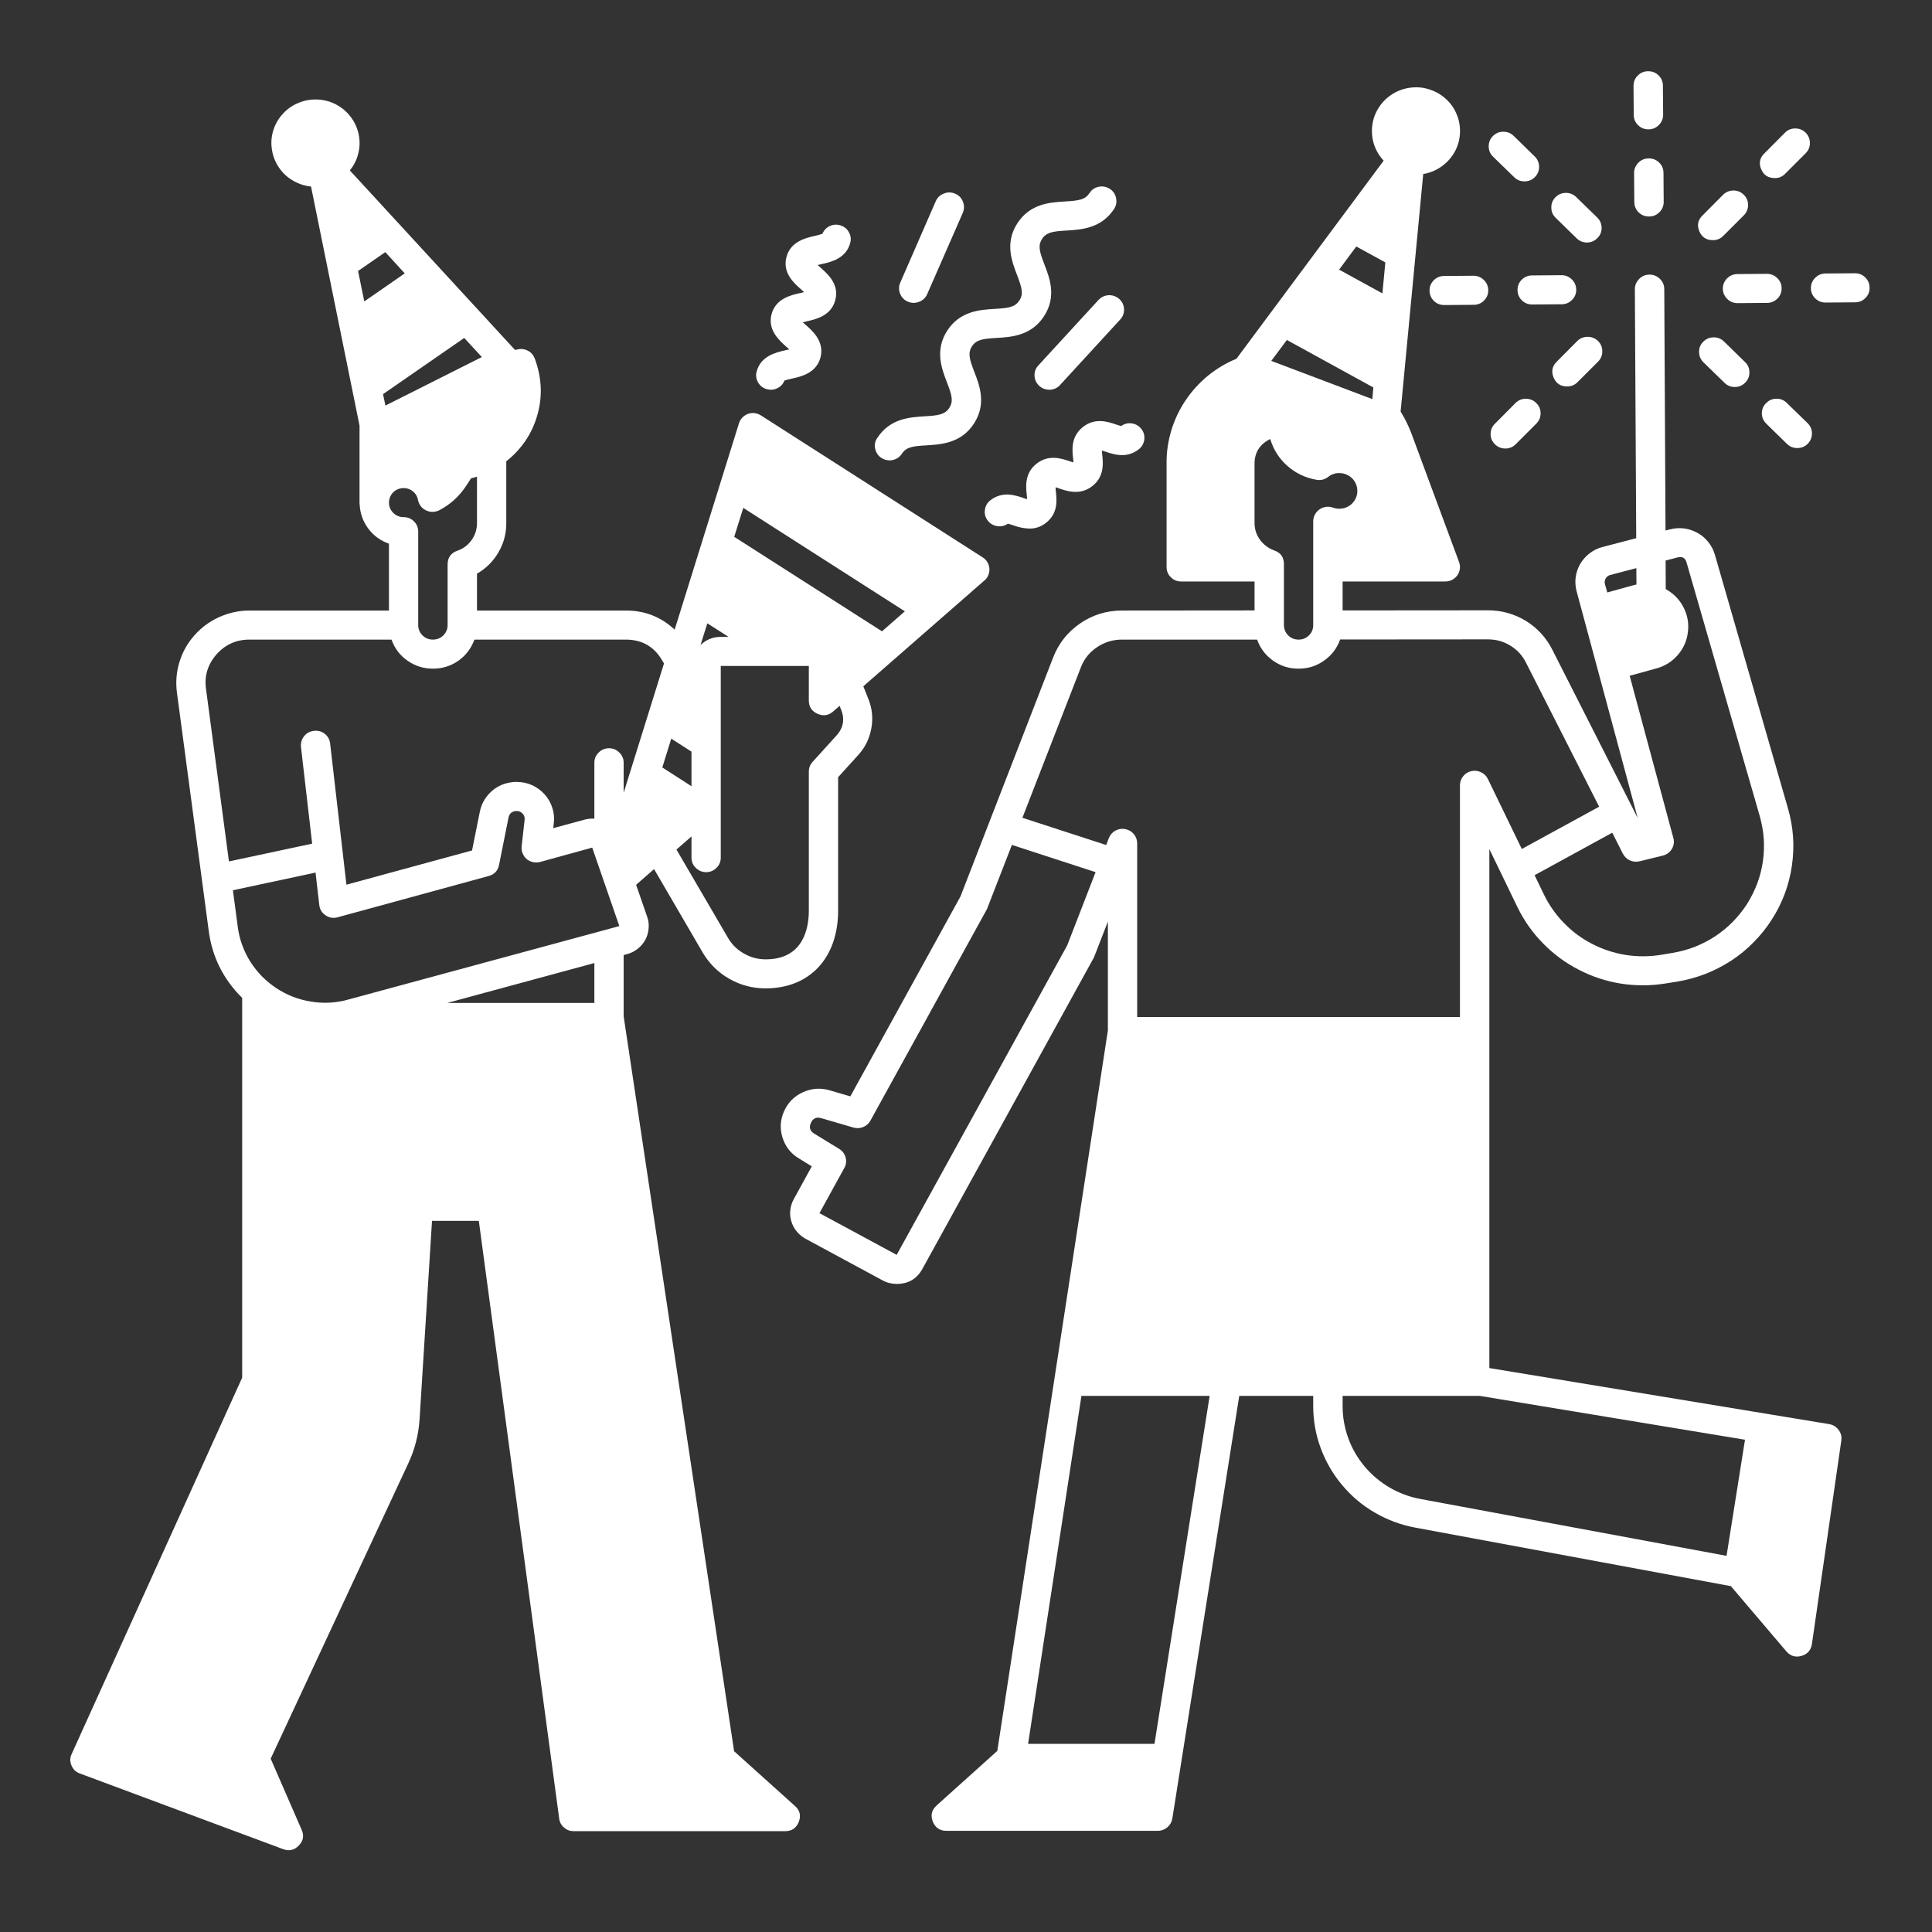 <svg xmlns="http://www.w3.org/2000/svg" xmlns:xlink="http://www.w3.org/1999/xlink" width="89" zoomAndPan="magnify" viewBox="0 0 66.75 66.75" height="89" preserveAspectRatio="xMidYMid meet" version="1.0"><rect x="0" y="0" width="66.75" height="66.75" fill="#333333" stroke="none"/><defs><clipPath id="7f7fd4c5d2"><path d="M 26 3 L 64 3 L 64 63.957 L 26 63.957 Z M 26 3 " clip-rule="nonzero"/></clipPath><clipPath id="a55be37814"><path d="M 62 9 L 64.629 9 L 64.629 11 L 62 11 Z M 62 9 " clip-rule="nonzero"/></clipPath><clipPath id="519ec15c80"><path d="M 56 2.457 L 58 2.457 L 58 5 L 56 5 Z M 56 2.457 " clip-rule="nonzero"/></clipPath><clipPath id="f487ae1ed2"><path d="M 2.379 3 L 35 3 L 35 63.957 L 2.379 63.957 Z M 2.379 3 " clip-rule="nonzero"/></clipPath></defs><g clip-path="url(#7f7fd4c5d2)"><path fill="#ffffff" d="M 63.199 49.203 L 51.457 47.266 L 51.457 29.336 L 52.434 31.355 C 52.66 31.816 52.953 32.23 53.316 32.598 C 53.676 32.965 54.086 33.27 54.547 33.504 C 55.004 33.742 55.492 33.902 56.004 33.984 C 56.516 34.062 57.023 34.062 57.535 33.98 L 57.949 33.914 C 58.281 33.859 58.605 33.77 58.922 33.648 C 59.234 33.527 59.531 33.371 59.816 33.188 C 60.098 33.004 60.355 32.793 60.59 32.551 C 60.828 32.312 61.035 32.051 61.215 31.77 C 61.398 31.488 61.547 31.188 61.664 30.875 C 61.781 30.562 61.863 30.238 61.91 29.906 C 61.957 29.578 61.973 29.246 61.949 28.91 C 61.926 28.578 61.867 28.25 61.773 27.926 L 59.246 19.156 C 59.199 19 59.125 18.855 59.02 18.727 C 58.918 18.598 58.797 18.492 58.652 18.414 C 58.508 18.332 58.355 18.281 58.191 18.258 C 58.027 18.238 57.863 18.246 57.703 18.289 L 57.543 18.328 L 57.5 9.988 C 57.5 9.852 57.449 9.734 57.352 9.637 C 57.25 9.539 57.133 9.488 56.992 9.488 L 56.988 9.488 C 56.852 9.488 56.73 9.539 56.633 9.637 C 56.535 9.738 56.484 9.855 56.484 9.992 L 56.531 18.594 L 55.371 18.898 C 55.207 18.938 55.059 19.012 54.926 19.113 C 54.793 19.215 54.684 19.336 54.598 19.48 C 54.516 19.625 54.461 19.781 54.438 19.945 C 54.418 20.109 54.43 20.273 54.473 20.434 L 56.582 28.262 L 53.629 22.441 C 53.418 22.027 53.113 21.695 52.715 21.449 C 52.312 21.207 51.879 21.086 51.406 21.086 L 51.398 21.086 L 46.387 21.09 L 46.387 20.09 L 49.934 20.09 C 50.016 20.09 50.094 20.074 50.168 20.035 C 50.242 19.996 50.301 19.945 50.352 19.875 C 50.398 19.809 50.426 19.734 50.438 19.652 C 50.449 19.574 50.438 19.492 50.41 19.418 L 48.773 15 C 48.672 14.727 48.543 14.465 48.391 14.219 L 49.172 6.012 C 49.398 5.977 49.602 5.891 49.789 5.762 C 49.977 5.633 50.125 5.473 50.242 5.277 C 50.355 5.082 50.422 4.871 50.438 4.648 C 50.457 4.422 50.426 4.203 50.344 3.992 C 50.266 3.781 50.145 3.598 49.98 3.441 C 49.816 3.285 49.629 3.172 49.41 3.098 C 49.195 3.023 48.977 3 48.75 3.027 C 48.523 3.051 48.312 3.125 48.121 3.242 C 47.926 3.363 47.766 3.516 47.645 3.703 C 47.52 3.895 47.441 4.102 47.414 4.324 C 47.383 4.547 47.402 4.766 47.469 4.98 C 47.539 5.195 47.652 5.387 47.805 5.551 L 42.719 12.395 C 42.359 12.543 42.031 12.738 41.73 12.984 C 41.434 13.23 41.176 13.512 40.961 13.832 C 40.746 14.152 40.582 14.5 40.469 14.867 C 40.359 15.238 40.301 15.613 40.305 16 L 40.305 19.59 C 40.305 19.727 40.352 19.848 40.453 19.945 C 40.551 20.043 40.672 20.09 40.809 20.09 L 43.344 20.09 L 43.344 21.09 C 40.992 21.094 38.988 21.094 38.777 21.094 L 38.758 21.094 C 38.234 21.094 37.754 21.242 37.324 21.535 C 36.891 21.832 36.582 22.219 36.391 22.703 L 33.184 30.973 L 29.379 37.879 L 28.656 37.668 C 28.34 37.578 28.035 37.602 27.738 37.738 C 27.438 37.875 27.223 38.094 27.09 38.391 C 26.957 38.688 26.938 38.992 27.035 39.301 C 27.133 39.613 27.32 39.855 27.602 40.023 L 28.047 40.297 L 27.422 41.434 C 27.359 41.551 27.32 41.672 27.305 41.805 C 27.289 41.938 27.301 42.07 27.34 42.195 C 27.379 42.324 27.438 42.441 27.523 42.543 C 27.609 42.648 27.711 42.73 27.828 42.797 L 30.496 44.238 C 30.648 44.32 30.809 44.359 30.98 44.359 C 31.383 44.359 31.68 44.184 31.871 43.836 L 37.777 33.113 C 37.789 33.094 37.797 33.074 37.805 33.055 L 38.277 31.84 L 38.277 35.602 L 34.457 60.492 L 32.359 62.379 C 32.188 62.535 32.145 62.719 32.227 62.934 C 32.312 63.145 32.469 63.254 32.699 63.254 L 40 63.254 C 40.125 63.254 40.238 63.211 40.332 63.133 C 40.426 63.051 40.484 62.949 40.504 62.828 L 42.816 48.227 L 45.371 48.227 L 45.371 48.582 C 45.371 49.078 45.457 49.562 45.629 50.031 C 45.801 50.496 46.047 50.922 46.367 51.305 C 46.688 51.688 47.062 52.008 47.496 52.258 C 47.93 52.512 48.395 52.684 48.887 52.777 L 59.801 54.801 L 61.715 57.051 C 61.855 57.215 62.031 57.27 62.242 57.211 C 62.449 57.148 62.57 57.012 62.602 56.797 L 63.617 49.77 C 63.637 49.633 63.605 49.512 63.523 49.402 C 63.441 49.293 63.332 49.227 63.199 49.203 Z M 55.477 19.984 C 55.512 19.922 55.562 19.887 55.629 19.867 L 56.535 19.629 L 56.539 20.195 C 56.5 20.203 56.461 20.211 56.422 20.223 L 55.531 20.469 L 55.449 20.176 C 55.434 20.109 55.441 20.043 55.477 19.984 Z M 56.645 29.758 L 57.445 29.562 C 57.582 29.527 57.688 29.453 57.762 29.332 C 57.832 29.211 57.852 29.082 57.812 28.945 L 56.305 23.348 L 57.227 23.094 C 57.52 23.016 57.766 22.859 57.965 22.633 C 58.164 22.402 58.281 22.141 58.316 21.84 C 58.355 21.543 58.305 21.258 58.168 20.988 C 58.031 20.719 57.828 20.512 57.566 20.363 C 57.562 20.359 57.559 20.359 57.551 20.355 L 57.547 19.367 L 57.961 19.258 C 58.121 19.219 58.223 19.273 58.27 19.434 L 60.801 28.203 C 60.871 28.457 60.918 28.715 60.938 28.98 C 60.953 29.242 60.945 29.504 60.906 29.766 C 60.867 30.027 60.805 30.281 60.711 30.527 C 60.617 30.773 60.5 31.008 60.359 31.234 C 60.215 31.457 60.051 31.66 59.867 31.848 C 59.68 32.039 59.477 32.203 59.254 32.352 C 59.031 32.496 58.797 32.617 58.551 32.715 C 58.301 32.809 58.047 32.879 57.785 32.922 L 57.371 32.992 C 56.969 33.055 56.562 33.055 56.16 32.992 C 55.758 32.926 55.375 32.801 55.012 32.613 C 54.652 32.43 54.328 32.191 54.043 31.898 C 53.758 31.609 53.527 31.281 53.348 30.918 L 53.02 30.238 L 55.703 28.77 L 56.07 29.496 C 56.125 29.598 56.203 29.676 56.312 29.727 C 56.418 29.773 56.531 29.785 56.645 29.758 Z M 44.02 19.016 C 43.82 18.941 43.656 18.82 43.531 18.648 C 43.406 18.473 43.344 18.281 43.344 18.07 L 43.344 16.023 C 43.344 15.629 43.527 15.344 43.887 15.168 C 43.996 15.535 44.195 15.848 44.484 16.102 C 44.773 16.355 45.109 16.512 45.492 16.578 C 45.641 16.602 45.77 16.566 45.887 16.477 C 46 16.387 46.129 16.344 46.27 16.344 C 46.363 16.344 46.453 16.363 46.535 16.402 C 46.621 16.441 46.691 16.496 46.75 16.562 C 46.809 16.633 46.852 16.715 46.875 16.801 C 46.898 16.891 46.902 16.98 46.887 17.07 C 46.871 17.16 46.836 17.242 46.781 17.316 C 46.73 17.391 46.664 17.453 46.582 17.496 C 46.5 17.543 46.414 17.57 46.324 17.574 C 46.23 17.582 46.141 17.57 46.055 17.539 C 45.977 17.512 45.898 17.5 45.816 17.512 C 45.734 17.523 45.656 17.551 45.59 17.598 C 45.523 17.645 45.469 17.703 45.43 17.777 C 45.391 17.852 45.371 17.93 45.371 18.012 L 45.371 21.598 C 45.371 21.734 45.324 21.855 45.223 21.953 C 45.125 22.051 45.004 22.098 44.867 22.098 C 44.727 22.098 44.605 22.051 44.508 21.953 C 44.41 21.855 44.359 21.734 44.359 21.598 L 44.359 19.488 C 44.359 19.25 44.246 19.094 44.02 19.016 Z M 47.863 9.066 L 47.762 10.137 L 46.266 9.316 L 46.859 8.516 Z M 44.461 11.746 L 47.449 13.387 L 47.414 13.789 L 43.922 12.469 Z M 37.34 23.066 C 37.449 22.773 37.637 22.539 37.898 22.363 C 38.156 22.188 38.445 22.098 38.758 22.098 C 38.758 22.098 41.043 22.098 43.434 22.098 C 43.539 22.398 43.723 22.641 43.988 22.828 C 44.25 23.012 44.543 23.105 44.867 23.102 C 45.191 23.102 45.484 23.012 45.746 22.824 C 46.008 22.641 46.195 22.395 46.301 22.094 L 51.406 22.09 C 51.688 22.09 51.945 22.16 52.18 22.305 C 52.418 22.449 52.598 22.645 52.723 22.895 L 55.25 27.871 L 52.578 29.332 L 51.406 26.914 C 51.355 26.809 51.277 26.73 51.168 26.68 C 51.062 26.629 50.953 26.617 50.836 26.641 C 50.719 26.668 50.625 26.727 50.551 26.82 C 50.477 26.91 50.441 27.016 50.441 27.133 L 50.441 35.137 L 39.289 35.137 L 39.289 29.137 C 39.289 29.016 39.25 28.91 39.172 28.816 C 39.094 28.723 38.996 28.668 38.875 28.645 C 38.754 28.621 38.641 28.641 38.535 28.699 C 38.43 28.758 38.355 28.844 38.309 28.957 L 38.219 29.195 L 35.324 28.254 Z M 36.871 32.664 L 30.98 43.355 L 28.312 41.914 L 29.168 40.359 C 29.234 40.242 29.25 40.117 29.215 39.988 C 29.18 39.859 29.105 39.762 28.988 39.691 L 28.133 39.168 C 27.984 39.078 27.945 38.953 28.016 38.797 C 28.086 38.637 28.207 38.582 28.375 38.633 L 29.488 38.957 C 29.602 38.988 29.715 38.984 29.824 38.938 C 29.934 38.895 30.02 38.816 30.074 38.715 L 34.09 31.426 C 34.102 31.406 34.109 31.387 34.117 31.363 L 34.961 29.191 L 37.852 30.133 Z M 39.887 60.25 L 35.52 60.25 L 37.363 48.227 L 41.793 48.227 Z M 46.387 48.582 L 46.387 48.227 L 51.121 48.227 L 60.289 49.742 L 59.652 53.754 L 49.074 51.789 C 48.695 51.719 48.34 51.586 48.012 51.395 C 47.68 51.199 47.391 50.957 47.145 50.664 C 46.902 50.371 46.711 50.047 46.582 49.688 C 46.453 49.332 46.387 48.961 46.387 48.582 Z M 46.387 48.582 " fill-opacity="1" fill-rule="nonzero"/></g><path fill="#ffffff" d="M 31.367 10.422 C 31.496 10.477 31.625 10.48 31.758 10.426 C 31.887 10.375 31.98 10.289 32.035 10.16 L 33.262 7.359 C 33.316 7.23 33.32 7.102 33.27 6.969 C 33.219 6.84 33.129 6.746 33 6.691 C 32.871 6.637 32.738 6.633 32.609 6.688 C 32.477 6.738 32.383 6.828 32.328 6.957 L 31.105 9.762 C 31.051 9.887 31.047 10.016 31.098 10.145 C 31.148 10.273 31.238 10.367 31.367 10.422 Z M 31.367 10.422 " fill-opacity="1" fill-rule="nonzero"/><path fill="#ffffff" d="M 37.953 10.363 L 35.879 12.621 C 35.781 12.723 35.738 12.844 35.742 12.984 C 35.75 13.121 35.805 13.238 35.906 13.332 C 36.012 13.426 36.133 13.469 36.277 13.465 C 36.418 13.457 36.535 13.402 36.629 13.297 L 38.703 11.039 C 38.797 10.938 38.84 10.816 38.836 10.68 C 38.828 10.539 38.773 10.426 38.672 10.332 C 38.566 10.238 38.445 10.195 38.305 10.199 C 38.168 10.207 38.051 10.262 37.953 10.363 Z M 37.953 10.363 " fill-opacity="1" fill-rule="nonzero"/><path fill="#ffffff" d="M 30.457 15.824 C 30.578 15.898 30.703 15.922 30.84 15.895 C 30.977 15.863 31.082 15.793 31.16 15.676 C 31.309 15.449 31.52 15.414 32.008 15.387 C 32.512 15.355 33.207 15.316 33.648 14.637 C 34.09 13.961 33.844 13.316 33.664 12.852 C 33.488 12.398 33.434 12.191 33.582 11.965 C 33.73 11.738 33.941 11.703 34.43 11.676 C 34.934 11.645 35.629 11.605 36.07 10.926 C 36.512 10.25 36.266 9.609 36.086 9.141 C 35.91 8.688 35.855 8.48 36.004 8.254 C 36.152 8.027 36.363 7.992 36.852 7.965 C 37.355 7.934 38.047 7.895 38.492 7.219 C 38.566 7.102 38.59 6.977 38.559 6.84 C 38.531 6.703 38.457 6.598 38.34 6.523 C 38.223 6.449 38.094 6.426 37.957 6.453 C 37.82 6.484 37.715 6.555 37.641 6.672 C 37.492 6.898 37.277 6.934 36.793 6.961 C 36.285 6.992 35.594 7.031 35.152 7.711 C 34.711 8.387 34.957 9.027 35.137 9.496 C 35.309 9.949 35.367 10.156 35.219 10.383 C 35.07 10.609 34.855 10.645 34.371 10.672 C 33.863 10.703 33.172 10.742 32.73 11.418 C 32.289 12.098 32.535 12.738 32.715 13.207 C 32.891 13.66 32.945 13.863 32.797 14.094 C 32.648 14.32 32.434 14.355 31.949 14.383 C 31.441 14.414 30.75 14.453 30.309 15.133 C 30.23 15.246 30.207 15.375 30.238 15.508 C 30.27 15.645 30.34 15.75 30.457 15.824 Z M 30.457 15.824 " fill-opacity="1" fill-rule="nonzero"/><path fill="#ffffff" d="M 26.504 13.449 C 26.629 13.48 26.746 13.469 26.859 13.41 C 26.977 13.355 27.055 13.266 27.102 13.148 C 27.188 13.121 27.27 13.098 27.355 13.082 C 27.676 13.012 28.207 12.891 28.348 12.348 C 28.488 11.805 28.082 11.441 27.84 11.227 C 27.809 11.199 27.77 11.168 27.734 11.137 C 27.781 11.125 27.832 11.113 27.871 11.102 C 28.188 11.031 28.719 10.91 28.859 10.367 C 29.004 9.824 28.598 9.465 28.352 9.25 C 28.32 9.223 28.285 9.191 28.25 9.156 C 28.297 9.145 28.344 9.137 28.387 9.125 C 28.703 9.055 29.234 8.934 29.375 8.391 C 29.41 8.262 29.395 8.141 29.328 8.023 C 29.266 7.906 29.168 7.828 29.043 7.789 C 28.914 7.746 28.793 7.754 28.668 7.809 C 28.547 7.867 28.465 7.957 28.414 8.078 C 28.332 8.105 28.246 8.129 28.16 8.148 C 27.844 8.219 27.312 8.34 27.172 8.883 C 27.027 9.426 27.434 9.785 27.68 10 C 27.711 10.027 27.746 10.059 27.781 10.094 C 27.734 10.105 27.688 10.117 27.645 10.125 C 27.328 10.195 26.797 10.316 26.656 10.859 C 26.516 11.402 26.922 11.762 27.164 11.977 C 27.195 12.004 27.234 12.039 27.27 12.07 C 27.223 12.082 27.172 12.094 27.133 12.102 C 26.812 12.176 26.281 12.297 26.141 12.84 C 26.105 12.973 26.125 13.102 26.195 13.219 C 26.266 13.34 26.371 13.414 26.504 13.449 Z M 26.504 13.449 " fill-opacity="1" fill-rule="nonzero"/><path fill="#ffffff" d="M 38.543 14.66 C 38.273 14.57 37.828 14.422 37.414 14.754 C 36.996 15.082 37.043 15.547 37.074 15.824 C 37.078 15.871 37.086 15.93 37.086 15.977 C 37.039 15.965 36.984 15.945 36.941 15.93 C 36.672 15.84 36.227 15.691 35.809 16.023 C 35.395 16.352 35.445 16.816 35.473 17.094 C 35.477 17.141 35.484 17.199 35.488 17.246 C 35.441 17.234 35.383 17.215 35.34 17.199 C 35.074 17.109 34.629 16.961 34.211 17.289 C 34.105 17.375 34.043 17.484 34.027 17.621 C 34.008 17.754 34.043 17.875 34.125 17.984 C 34.207 18.09 34.312 18.156 34.449 18.176 C 34.582 18.199 34.707 18.172 34.82 18.094 C 34.887 18.109 34.949 18.129 35.016 18.152 C 35.191 18.219 35.375 18.254 35.562 18.262 C 35.781 18.266 35.977 18.195 36.145 18.059 C 36.562 17.73 36.512 17.266 36.48 16.988 C 36.477 16.941 36.469 16.883 36.469 16.836 C 36.516 16.848 36.57 16.867 36.613 16.883 C 36.883 16.973 37.328 17.121 37.746 16.789 C 38.16 16.461 38.113 15.996 38.082 15.719 C 38.078 15.672 38.07 15.613 38.07 15.566 C 38.117 15.578 38.172 15.598 38.219 15.613 C 38.484 15.699 38.93 15.852 39.348 15.52 C 39.453 15.434 39.516 15.324 39.535 15.191 C 39.551 15.055 39.52 14.934 39.438 14.824 C 39.352 14.715 39.246 14.652 39.109 14.629 C 38.973 14.609 38.848 14.637 38.738 14.719 C 38.672 14.703 38.605 14.684 38.543 14.66 Z M 38.543 14.66 " fill-opacity="1" fill-rule="nonzero"/><path fill="#ffffff" d="M 61.555 9.961 C 61.555 9.824 61.504 9.707 61.406 9.609 C 61.305 9.512 61.188 9.461 61.047 9.461 L 61.043 9.461 L 60.031 9.469 C 59.891 9.469 59.77 9.52 59.672 9.617 C 59.574 9.715 59.523 9.836 59.523 9.973 C 59.527 10.113 59.574 10.23 59.676 10.328 C 59.773 10.426 59.895 10.473 60.035 10.473 L 60.039 10.473 L 61.051 10.465 C 61.191 10.465 61.309 10.414 61.41 10.316 C 61.508 10.219 61.555 10.102 61.555 9.961 Z M 61.555 9.961 " fill-opacity="1" fill-rule="nonzero"/><g clip-path="url(#a55be37814)"><path fill="#ffffff" d="M 64.086 9.441 L 63.07 9.449 C 62.934 9.449 62.812 9.5 62.715 9.598 C 62.617 9.695 62.566 9.812 62.566 9.953 C 62.566 10.09 62.617 10.211 62.715 10.309 C 62.816 10.406 62.934 10.453 63.074 10.453 L 63.078 10.453 L 64.094 10.445 C 64.23 10.445 64.352 10.395 64.449 10.297 C 64.547 10.199 64.598 10.078 64.594 9.941 C 64.594 9.801 64.543 9.684 64.445 9.586 C 64.344 9.488 64.227 9.441 64.086 9.441 Z M 64.086 9.441 " fill-opacity="1" fill-rule="nonzero"/></g><path fill="#ffffff" d="M 54.457 10.008 C 54.457 9.871 54.406 9.754 54.309 9.656 C 54.211 9.559 54.09 9.508 53.953 9.508 L 53.949 9.508 L 52.934 9.516 C 52.793 9.516 52.676 9.566 52.574 9.664 C 52.477 9.762 52.43 9.879 52.43 10.02 C 52.43 10.156 52.48 10.277 52.578 10.375 C 52.676 10.473 52.797 10.52 52.938 10.52 L 52.941 10.52 L 53.953 10.512 C 54.094 10.512 54.215 10.461 54.312 10.363 C 54.41 10.266 54.461 10.145 54.457 10.008 Z M 54.457 10.008 " fill-opacity="1" fill-rule="nonzero"/><path fill="#ffffff" d="M 49.391 10.039 C 49.391 10.18 49.441 10.297 49.539 10.395 C 49.637 10.492 49.758 10.539 49.895 10.539 L 49.898 10.539 L 50.914 10.531 C 51.055 10.531 51.172 10.484 51.27 10.387 C 51.371 10.285 51.418 10.168 51.418 10.031 C 51.418 9.891 51.367 9.773 51.27 9.676 C 51.168 9.578 51.051 9.527 50.91 9.527 L 50.906 9.527 L 49.891 9.535 C 49.754 9.535 49.633 9.586 49.535 9.684 C 49.438 9.785 49.387 9.902 49.391 10.039 Z M 49.391 10.039 " fill-opacity="1" fill-rule="nonzero"/><path fill="#ffffff" d="M 52.309 6.117 C 52.406 6.215 52.527 6.266 52.668 6.266 C 52.809 6.266 52.93 6.219 53.031 6.117 C 53.129 6.02 53.176 5.898 53.176 5.758 C 53.172 5.617 53.121 5.5 53.02 5.402 L 52.297 4.695 C 52.199 4.598 52.078 4.551 51.938 4.551 C 51.797 4.551 51.68 4.602 51.578 4.703 C 51.48 4.801 51.434 4.918 51.434 5.059 C 51.434 5.195 51.484 5.316 51.586 5.414 Z M 52.309 6.117 " fill-opacity="1" fill-rule="nonzero"/><path fill="#ffffff" d="M 54.473 8.234 C 54.57 8.328 54.691 8.379 54.832 8.379 C 54.973 8.375 55.09 8.328 55.188 8.227 C 55.289 8.129 55.336 8.012 55.336 7.871 C 55.332 7.734 55.285 7.613 55.184 7.516 L 54.461 6.812 C 54.363 6.715 54.242 6.664 54.102 6.664 C 53.961 6.664 53.84 6.715 53.742 6.812 C 53.645 6.914 53.594 7.031 53.598 7.172 C 53.598 7.312 53.648 7.43 53.75 7.527 Z M 54.473 8.234 " fill-opacity="1" fill-rule="nonzero"/><path fill="#ffffff" d="M 61.738 15.336 C 61.84 15.434 61.957 15.48 62.098 15.48 C 62.238 15.48 62.359 15.43 62.457 15.332 C 62.555 15.23 62.602 15.113 62.602 14.973 C 62.602 14.836 62.551 14.719 62.453 14.621 L 61.73 13.918 C 61.629 13.82 61.512 13.773 61.371 13.777 C 61.234 13.777 61.117 13.828 61.02 13.926 C 60.922 14.023 60.871 14.141 60.871 14.277 C 60.871 14.414 60.922 14.531 61.016 14.629 Z M 61.738 15.336 " fill-opacity="1" fill-rule="nonzero"/><path fill="#ffffff" d="M 58.848 11.805 C 58.75 11.902 58.699 12.023 58.703 12.16 C 58.703 12.301 58.754 12.418 58.852 12.516 L 59.574 13.219 C 59.672 13.32 59.793 13.371 59.934 13.371 C 60.078 13.371 60.199 13.32 60.297 13.219 C 60.395 13.121 60.445 13 60.441 12.859 C 60.441 12.719 60.391 12.602 60.285 12.504 L 59.566 11.801 C 59.465 11.703 59.344 11.652 59.207 11.656 C 59.066 11.656 58.945 11.707 58.848 11.805 Z M 58.848 11.805 " fill-opacity="1" fill-rule="nonzero"/><path fill="#ffffff" d="M 59.18 8.297 C 59.32 8.297 59.441 8.25 59.539 8.148 L 60.254 7.434 C 60.348 7.336 60.398 7.215 60.395 7.078 C 60.395 6.941 60.344 6.824 60.246 6.727 C 60.145 6.629 60.027 6.582 59.887 6.582 C 59.75 6.582 59.629 6.633 59.531 6.73 L 58.82 7.445 C 58.66 7.602 58.625 7.785 58.711 7.988 C 58.797 8.195 58.953 8.297 59.18 8.297 Z M 59.18 8.297 " fill-opacity="1" fill-rule="nonzero"/><path fill="#ffffff" d="M 61.316 6.152 C 61.457 6.156 61.578 6.105 61.676 6.004 L 62.391 5.289 C 62.484 5.191 62.535 5.07 62.531 4.934 C 62.531 4.797 62.48 4.68 62.383 4.582 C 62.281 4.484 62.164 4.438 62.023 4.438 C 61.883 4.438 61.766 4.488 61.668 4.586 L 60.957 5.301 C 60.797 5.457 60.762 5.641 60.848 5.844 C 60.934 6.051 61.09 6.152 61.316 6.152 Z M 61.316 6.152 " fill-opacity="1" fill-rule="nonzero"/><path fill="#ffffff" d="M 52.359 13.926 L 51.648 14.641 C 51.547 14.738 51.5 14.859 51.5 14.996 C 51.5 15.137 51.551 15.254 51.652 15.352 C 51.75 15.449 51.871 15.496 52.012 15.496 C 52.152 15.496 52.27 15.445 52.367 15.348 L 53.082 14.633 C 53.18 14.531 53.227 14.414 53.227 14.277 C 53.227 14.137 53.176 14.02 53.074 13.922 C 52.977 13.824 52.855 13.777 52.715 13.777 C 52.578 13.777 52.457 13.828 52.359 13.926 Z M 52.359 13.926 " fill-opacity="1" fill-rule="nonzero"/><path fill="#ffffff" d="M 54.145 13.352 C 54.285 13.352 54.406 13.301 54.504 13.203 L 55.219 12.488 C 55.312 12.387 55.363 12.27 55.359 12.133 C 55.359 11.996 55.309 11.879 55.211 11.781 C 55.109 11.684 54.992 11.637 54.852 11.637 C 54.715 11.637 54.594 11.684 54.496 11.781 L 53.785 12.496 C 53.625 12.656 53.59 12.836 53.676 13.043 C 53.762 13.25 53.918 13.352 54.145 13.352 Z M 54.145 13.352 " fill-opacity="1" fill-rule="nonzero"/><g clip-path="url(#519ec15c80)"><path fill="#ffffff" d="M 56.953 4.469 L 56.957 4.469 C 57.094 4.469 57.215 4.418 57.312 4.32 C 57.41 4.223 57.461 4.102 57.461 3.965 L 57.453 2.961 C 57.453 2.82 57.402 2.703 57.305 2.605 C 57.203 2.508 57.086 2.461 56.945 2.461 L 56.941 2.461 C 56.801 2.461 56.684 2.512 56.586 2.609 C 56.484 2.707 56.438 2.828 56.438 2.965 L 56.445 3.969 C 56.445 4.109 56.496 4.227 56.594 4.324 C 56.695 4.422 56.812 4.469 56.953 4.469 Z M 56.953 4.469 " fill-opacity="1" fill-rule="nonzero"/></g><path fill="#ffffff" d="M 56.965 5.473 L 56.961 5.473 C 56.824 5.473 56.703 5.523 56.605 5.621 C 56.508 5.723 56.457 5.84 56.457 5.977 L 56.465 6.98 C 56.465 7.121 56.516 7.238 56.613 7.336 C 56.715 7.434 56.832 7.48 56.973 7.48 L 56.977 7.48 C 57.117 7.48 57.234 7.43 57.332 7.332 C 57.43 7.234 57.48 7.113 57.48 6.977 L 57.473 5.973 C 57.473 5.832 57.422 5.715 57.324 5.617 C 57.223 5.52 57.105 5.473 56.965 5.473 Z M 56.965 5.473 " fill-opacity="1" fill-rule="nonzero"/><g clip-path="url(#f487ae1ed2)"><path fill="#ffffff" d="M 25.363 60.504 L 21.547 35.113 L 21.547 32.996 L 21.664 32.965 C 21.801 32.93 21.922 32.867 22.031 32.781 C 22.141 32.695 22.23 32.59 22.297 32.469 C 22.363 32.344 22.398 32.215 22.41 32.074 C 22.422 31.938 22.406 31.801 22.359 31.672 L 21.977 30.57 L 22.598 30.027 L 24.273 32.902 C 24.5 33.289 24.805 33.594 25.195 33.816 C 25.586 34.039 26.004 34.148 26.453 34.148 C 27.977 34.148 28.957 33.094 28.957 31.457 L 28.957 26.852 L 29.648 26.09 C 29.891 25.824 30.043 25.512 30.105 25.16 C 30.168 24.809 30.133 24.465 29.996 24.133 L 29.828 23.711 L 34.012 20.055 C 34.074 20.004 34.117 19.941 34.148 19.867 C 34.176 19.797 34.188 19.719 34.184 19.641 C 34.176 19.562 34.152 19.488 34.113 19.422 C 34.074 19.355 34.02 19.301 33.953 19.258 L 26.289 14.352 C 26.223 14.309 26.148 14.285 26.07 14.273 C 25.992 14.266 25.914 14.273 25.84 14.301 C 25.766 14.328 25.703 14.371 25.648 14.426 C 25.594 14.484 25.555 14.551 25.531 14.625 L 23.309 21.754 C 22.836 21.312 22.277 21.094 21.633 21.094 L 16.48 21.094 L 16.48 19.82 C 16.793 19.641 17.039 19.395 17.219 19.086 C 17.402 18.777 17.492 18.441 17.492 18.082 L 17.492 15.938 C 17.746 15.738 17.961 15.508 18.145 15.242 C 18.324 14.98 18.461 14.695 18.551 14.387 C 18.645 14.082 18.688 13.77 18.684 13.449 C 18.676 13.129 18.621 12.82 18.52 12.516 L 18.48 12.398 C 18.438 12.281 18.363 12.188 18.254 12.125 C 18.141 12.062 18.023 12.043 17.898 12.07 L 17.793 12.09 L 12.086 5.887 C 12.23 5.715 12.328 5.516 12.379 5.297 C 12.434 5.078 12.438 4.859 12.391 4.637 C 12.344 4.418 12.254 4.219 12.117 4.039 C 11.98 3.859 11.812 3.715 11.609 3.609 C 11.41 3.504 11.195 3.449 10.969 3.438 C 10.742 3.43 10.523 3.465 10.312 3.555 C 10.102 3.641 9.922 3.766 9.77 3.934 C 9.617 4.102 9.508 4.293 9.441 4.508 C 9.375 4.723 9.359 4.941 9.395 5.164 C 9.426 5.387 9.508 5.594 9.633 5.781 C 9.758 5.969 9.918 6.121 10.113 6.234 C 10.309 6.352 10.52 6.422 10.746 6.445 L 12.422 14.707 L 12.422 17.402 C 12.422 17.414 12.426 17.422 12.426 17.43 C 12.441 17.738 12.539 18.012 12.723 18.262 C 12.906 18.508 13.145 18.68 13.438 18.785 L 13.438 21.094 L 8.617 21.094 C 8.254 21.094 7.906 21.172 7.574 21.32 C 7.242 21.469 6.957 21.68 6.719 21.949 C 6.477 22.223 6.305 22.527 6.199 22.875 C 6.094 23.219 6.066 23.57 6.113 23.93 L 7.211 32.156 C 7.328 33.059 7.715 33.832 8.367 34.477 L 8.367 47.598 L 2.477 60.598 C 2.414 60.73 2.414 60.863 2.469 60.996 C 2.527 61.133 2.621 61.223 2.758 61.273 L 9.781 63.887 C 9.988 63.965 10.172 63.922 10.324 63.762 C 10.48 63.602 10.512 63.422 10.422 63.219 L 9.352 60.762 L 14.105 50.562 C 14.332 50.078 14.461 49.57 14.496 49.039 L 14.926 42.18 L 16.543 42.18 L 19.32 62.832 C 19.336 62.957 19.391 63.059 19.488 63.141 C 19.582 63.227 19.695 63.266 19.82 63.266 L 27.125 63.266 C 27.355 63.266 27.512 63.16 27.598 62.945 C 27.68 62.73 27.637 62.547 27.465 62.395 Z M 20.535 34.652 L 15.449 34.652 L 20.535 33.273 Z M 25.68 17.547 L 31.262 21.121 L 30.473 21.812 L 25.367 18.547 Z M 25.172 22.004 L 24.902 22.004 C 24.633 22.004 24.398 22.098 24.203 22.285 L 24.438 21.535 Z M 23.191 25.52 L 23.891 25.969 L 23.891 27.164 L 22.883 26.516 Z M 28.895 25.418 L 28.074 26.324 C 27.988 26.418 27.945 26.531 27.945 26.66 L 27.945 31.457 C 27.945 32.086 27.75 33.145 26.453 33.145 C 26.184 33.145 25.934 33.078 25.703 32.945 C 25.469 32.812 25.285 32.633 25.152 32.402 L 23.371 29.352 L 23.891 28.898 L 23.891 29.629 C 23.891 29.77 23.938 29.887 24.039 29.984 C 24.137 30.082 24.258 30.133 24.398 30.133 C 24.535 30.133 24.656 30.082 24.754 29.984 C 24.855 29.887 24.902 29.77 24.902 29.629 L 24.902 23.008 L 27.945 23.008 L 27.945 24.203 C 27.945 24.418 28.043 24.57 28.242 24.66 C 28.441 24.75 28.625 24.723 28.789 24.578 L 29.008 24.387 L 29.055 24.504 C 29.195 24.844 29.141 25.148 28.895 25.418 Z M 16.48 18.082 C 16.477 18.297 16.414 18.488 16.293 18.66 C 16.168 18.836 16.004 18.957 15.801 19.027 C 15.578 19.105 15.465 19.266 15.465 19.5 L 15.465 21.598 C 15.465 21.734 15.414 21.855 15.316 21.953 C 15.219 22.051 15.098 22.098 14.957 22.098 C 14.816 22.098 14.699 22.051 14.598 21.953 C 14.5 21.855 14.449 21.734 14.449 21.598 L 14.449 18.367 C 14.449 18.23 14.402 18.109 14.301 18.012 C 14.203 17.914 14.082 17.867 13.945 17.867 C 13.805 17.867 13.684 17.816 13.586 17.719 C 13.488 17.621 13.438 17.504 13.438 17.363 C 13.438 17.32 13.445 17.273 13.457 17.23 C 13.488 17.117 13.551 17.027 13.645 16.957 C 13.742 16.891 13.848 16.859 13.965 16.863 C 14.086 16.867 14.188 16.91 14.277 16.984 C 14.367 17.062 14.422 17.16 14.441 17.273 C 14.457 17.352 14.488 17.422 14.539 17.488 C 14.586 17.551 14.645 17.598 14.719 17.633 C 14.793 17.668 14.867 17.688 14.949 17.684 C 15.027 17.684 15.105 17.664 15.176 17.629 C 15.551 17.434 15.855 17.16 16.09 16.809 L 16.277 16.523 C 16.348 16.508 16.414 16.492 16.48 16.469 Z M 12.371 9.363 L 13.312 8.711 L 13.984 9.445 L 12.586 10.414 Z M 13.316 14.012 L 13.234 13.617 L 16.039 11.676 L 16.648 12.336 Z M 7.48 22.609 C 7.781 22.27 8.16 22.098 8.617 22.098 L 13.527 22.098 C 13.633 22.398 13.816 22.645 14.082 22.828 C 14.344 23.012 14.637 23.102 14.957 23.102 C 15.281 23.102 15.574 23.012 15.836 22.828 C 16.098 22.645 16.281 22.398 16.391 22.098 L 21.633 22.098 C 22.176 22.102 22.586 22.332 22.863 22.793 L 22.941 22.922 L 21.547 27.391 L 21.547 26.355 C 21.547 26.215 21.5 26.098 21.398 26 C 21.301 25.902 21.18 25.852 21.043 25.852 C 20.902 25.852 20.781 25.902 20.684 26 C 20.582 26.098 20.535 26.215 20.535 26.355 L 20.535 28.285 C 20.418 28.277 20.305 28.289 20.191 28.32 L 19.113 28.613 L 19.133 28.445 C 19.156 28.262 19.141 28.086 19.082 27.91 C 19.027 27.734 18.938 27.582 18.816 27.445 C 18.695 27.309 18.547 27.203 18.379 27.125 C 18.211 27.051 18.035 27.016 17.852 27.016 C 17.773 27.012 17.695 27.02 17.621 27.035 C 17.355 27.078 17.129 27.195 16.941 27.379 C 16.75 27.566 16.629 27.789 16.578 28.047 L 16.309 29.383 L 11.969 30.566 L 11.406 25.688 C 11.391 25.551 11.328 25.438 11.219 25.352 C 11.109 25.266 10.984 25.234 10.848 25.25 C 10.707 25.266 10.594 25.324 10.508 25.434 C 10.422 25.539 10.387 25.664 10.398 25.801 L 10.785 29.148 L 7.91 29.762 L 7.117 23.797 C 7.055 23.348 7.18 22.953 7.48 22.609 Z M 8.215 32.023 L 8.047 30.758 L 10.902 30.148 L 11.031 31.266 C 11.047 31.418 11.121 31.539 11.25 31.625 C 11.379 31.711 11.52 31.734 11.668 31.691 L 16.883 30.266 C 17.082 30.211 17.203 30.082 17.242 29.883 L 17.57 28.242 C 17.598 28.117 17.676 28.043 17.801 28.023 C 17.816 28.02 17.832 28.02 17.852 28.02 C 17.934 28.02 18.004 28.051 18.059 28.113 C 18.113 28.176 18.137 28.246 18.125 28.328 L 18.023 29.238 C 18.012 29.32 18.023 29.402 18.055 29.48 C 18.086 29.559 18.133 29.625 18.195 29.68 C 18.258 29.73 18.332 29.77 18.414 29.785 C 18.496 29.805 18.578 29.801 18.66 29.781 L 20.461 29.285 L 21.398 31.996 L 12.031 34.535 C 11.824 34.594 11.609 34.629 11.395 34.641 C 11.176 34.652 10.961 34.641 10.746 34.605 C 10.531 34.57 10.324 34.516 10.121 34.438 C 9.918 34.359 9.727 34.258 9.547 34.141 C 9.367 34.02 9.199 33.883 9.047 33.73 C 8.898 33.578 8.766 33.406 8.648 33.227 C 8.535 33.043 8.441 32.852 8.367 32.648 C 8.293 32.445 8.242 32.238 8.215 32.023 Z M 8.215 32.023 " fill-opacity="1" fill-rule="nonzero"/></g></svg>